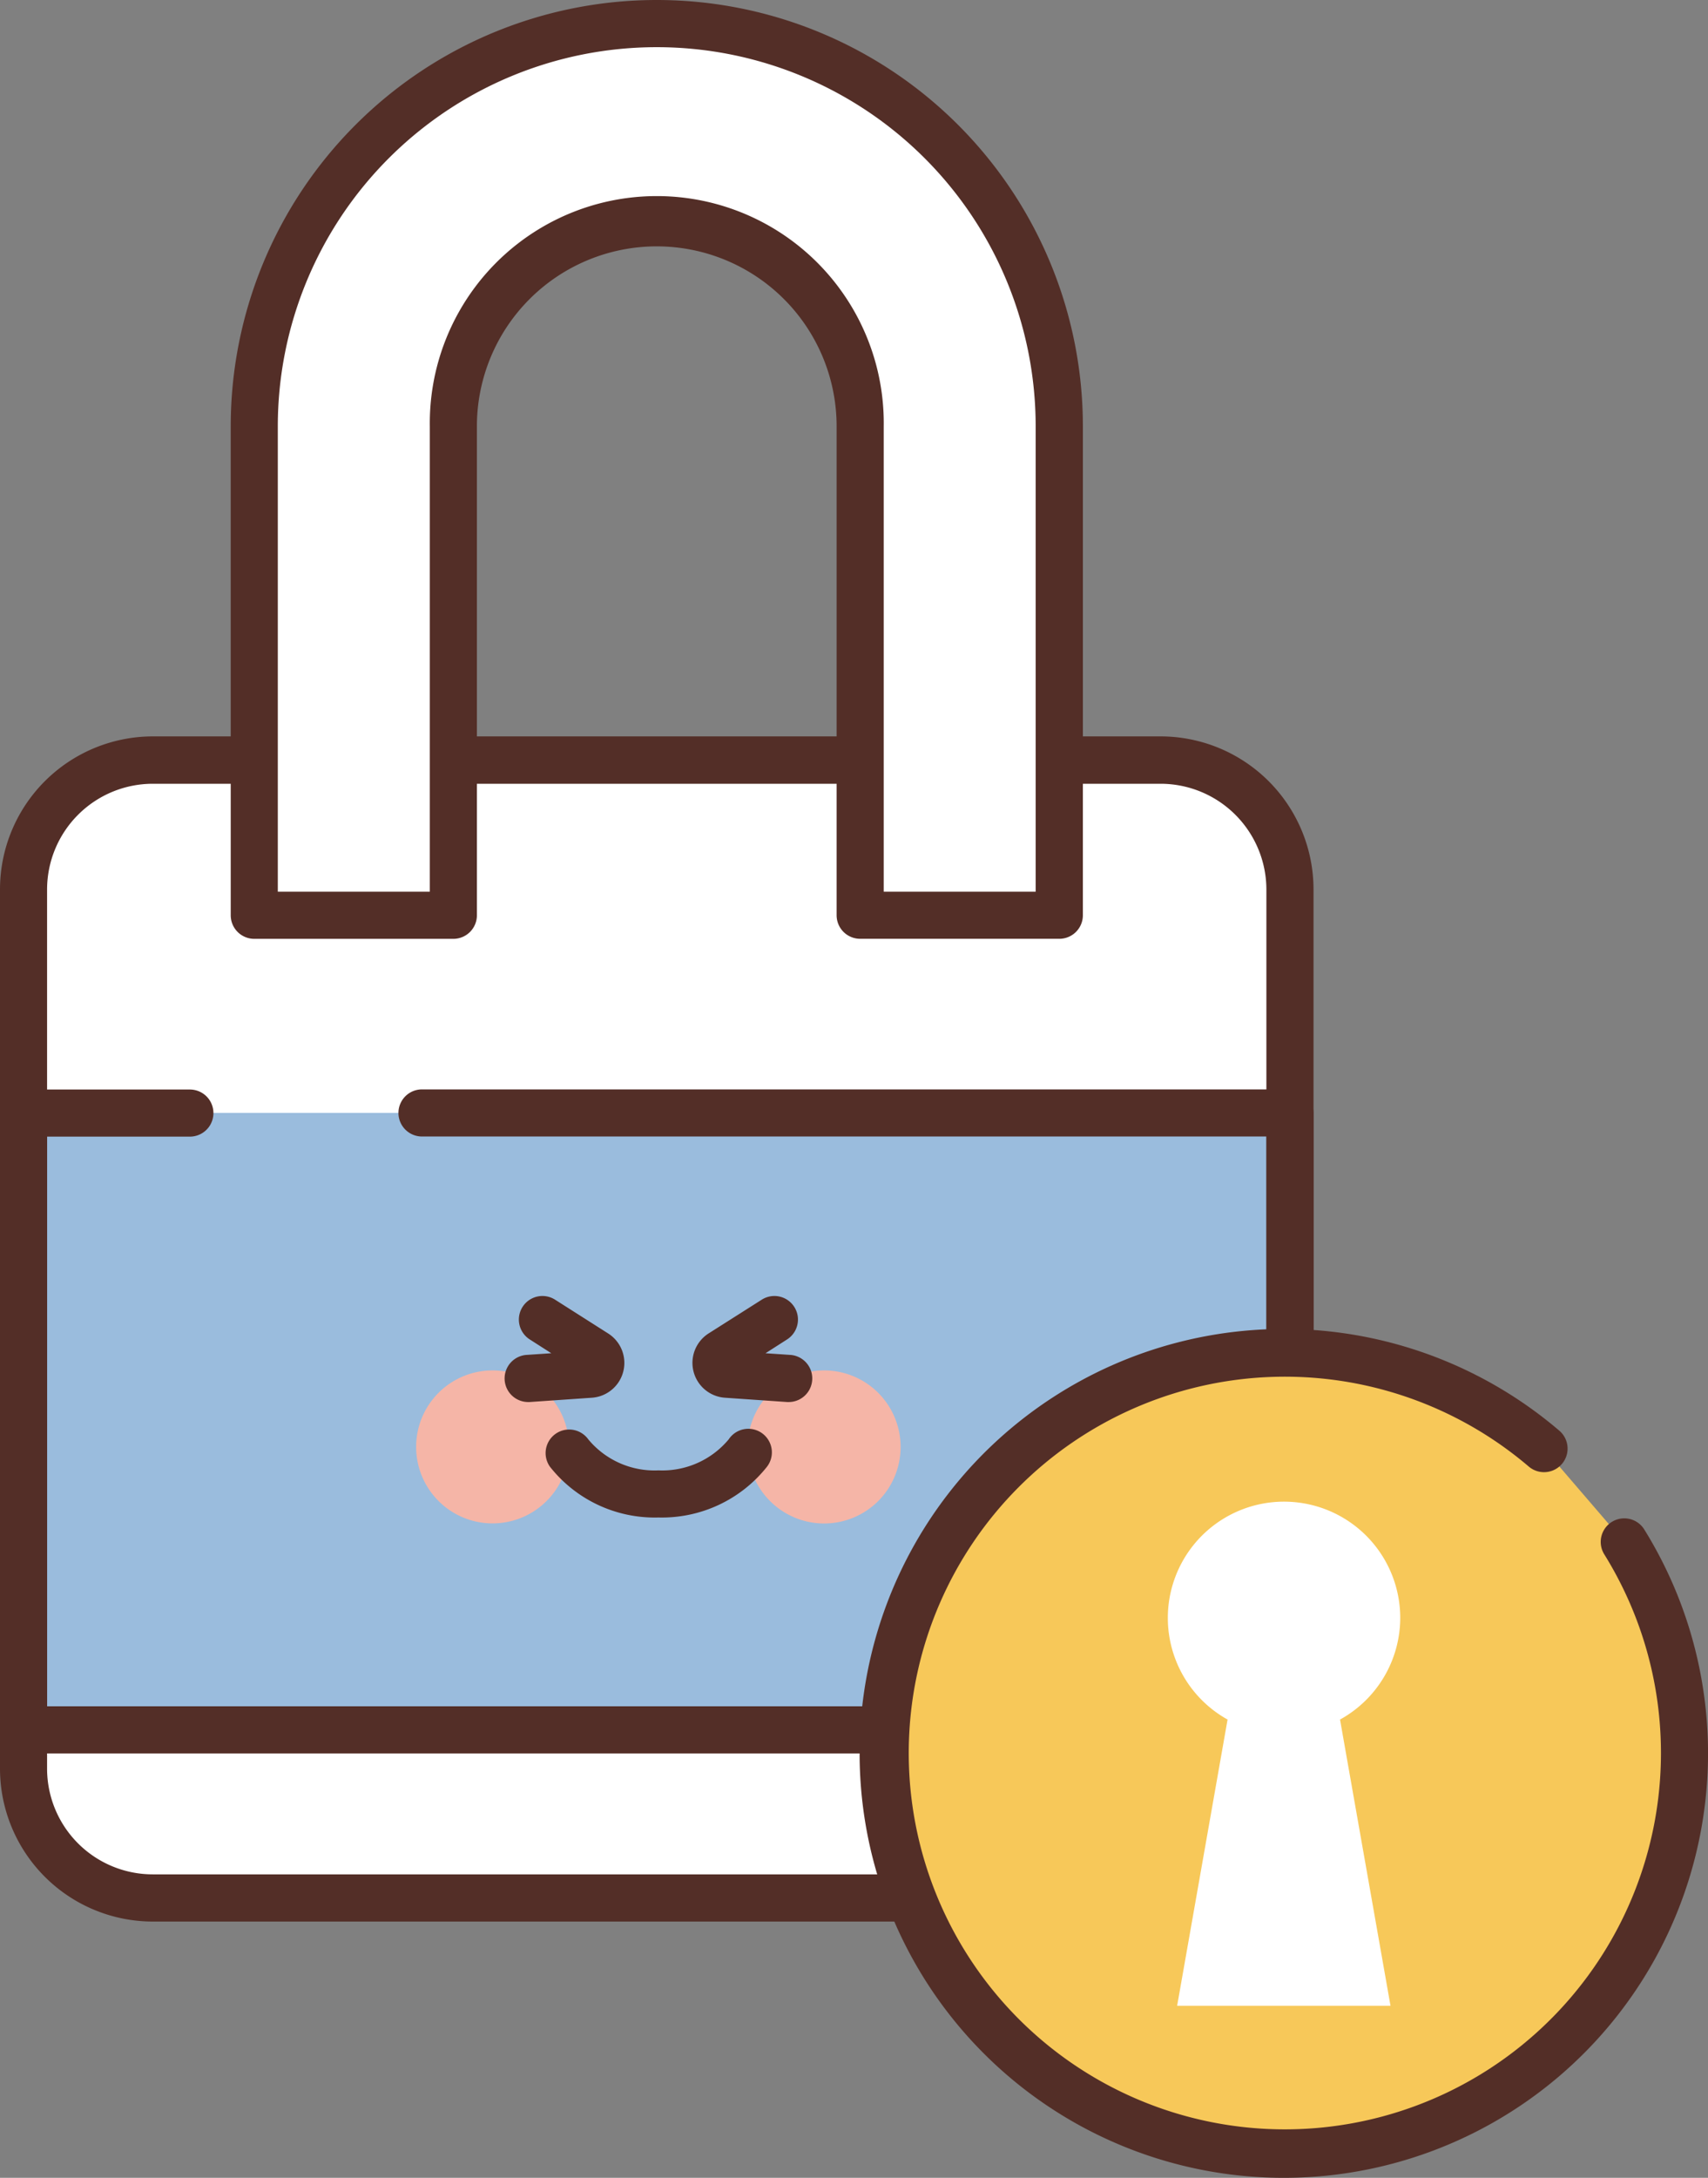 <svg id="icon04" xmlns="http://www.w3.org/2000/svg" width="39.686" height="50.572" viewBox="0 0 39.686 50.572">
  <rect x="0" y="0" width="39.686" height="50.572" fill="#808080" stroke="none"/>
  <path id="패스_126" data-name="패스 126" d="M29.973,41.072a3,3,0,0,1-3,3H3.549a3,3,0,0,1-3-3V20.654a3,3,0,0,1,3-3h23.42a3,3,0,0,1,3,3V41.072Z" fill="#fff"/>
  <path id="패스_127" data-name="패스 127" d="M9.777,25.844h20.4V40.17H.411V25.844h3.91" fill="#9abcdd"/>
  <path id="패스_128" data-name="패스 128" d="M29.973,40.717H.547A.546.546,0,0,1,0,40.17V25.844A.548.548,0,0,1,.547,25.3H4.412a.547.547,0,0,1,0,1.094H1.094V39.623H29.426V26.391H9.805a.547.547,0,0,1,0-1.094H29.972a.548.548,0,0,1,.548.547V40.17A.546.546,0,0,1,29.973,40.717Z" fill="#532e27"/>
  <path id="패스_129" data-name="패스 129" d="M26.97,44.621H3.549A3.553,3.553,0,0,1,0,41.072V20.654A3.554,3.554,0,0,1,3.549,17.1h23.42a3.555,3.555,0,0,1,3.551,3.551V41.072A3.552,3.552,0,0,1,26.97,44.621ZM3.549,18.2a2.458,2.458,0,0,0-2.455,2.456V41.072a2.456,2.456,0,0,0,2.455,2.453h23.42a2.457,2.457,0,0,0,2.456-2.453V20.654A2.46,2.46,0,0,0,26.969,18.2Z" fill="#532e27"/>
  <path id="패스_130" data-name="패스 130" d="M30.894,43.154H28.767a1.192,1.192,0,0,1-1.193-1.191v-2.49a1.2,1.2,0,0,1,1.193-1.195h2.127a1.2,1.2,0,0,1,1.193,1.195v2.49a1.193,1.193,0,0,1-1.193,1.191" fill="#fff"/>
  <path id="패스_131" data-name="패스 131" d="M30.894,43.7H28.767a1.741,1.741,0,0,1-1.74-1.738v-2.49a1.743,1.743,0,0,1,1.74-1.742h2.127a1.742,1.742,0,0,1,1.74,1.742v2.49A1.74,1.74,0,0,1,30.894,43.7Zm-2.127-4.877a.649.649,0,0,0-.646.648v2.49a.647.647,0,0,0,.646.645h2.127a.646.646,0,0,0,.646-.645v-2.49a.648.648,0,0,0-.646-.648Z" fill="#532e27"/>
  <path id="패스_132" data-name="패스 132" d="M37.738,35.805a9.312,9.312,0,1,1-1.864-2.168" fill="#f7c859"/>
  <path id="패스_133" data-name="패스 133" d="M29.831,50.572a9.856,9.856,0,1,1,6.4-17.35.547.547,0,0,1-.71.833,8.739,8.739,0,1,0,1.755,2.039.547.547,0,1,1,.929-.578,9.858,9.858,0,0,1-8.373,15.056Z" fill="#532e27"/>
  <path id="패스_134" data-name="패스 134" d="M32.535,37.561a2.7,2.7,0,1,0-4.012,2.369l-1.172,6.648h4.958L31.136,39.93A2.7,2.7,0,0,0,32.535,37.561Z" fill="#fff"/>
  <path id="패스_135" data-name="패스 135" d="M10.534,9.9a4.727,4.727,0,1,1,9.453,0V21.254h4.624V9.9a9.352,9.352,0,1,0-18.7,0V21.254h4.626Z" fill="#fff"/>
  <path id="패스_136" data-name="패스 136" d="M24.611,21.8H19.987a.547.547,0,0,1-.548-.547V9.9a4.179,4.179,0,1,0-8.358,0V21.254a.547.547,0,0,1-.547.547H5.908a.547.547,0,0,1-.547-.547V9.9a9.9,9.9,0,1,1,19.8,0V21.254A.547.547,0,0,1,24.611,21.8Zm-4.077-1.094h3.53V9.9a8.8,8.8,0,1,0-17.609,0V20.707H9.987V9.9a5.274,5.274,0,1,1,10.547,0Z" fill="#532e27"/>
  <path id="패스_137" data-name="패스 137" d="M13.221,33.6a1.776,1.776,0,1,1-1.777-1.777A1.776,1.776,0,0,1,13.221,33.6" fill="#f5b5a7"/>
  <path id="패스_138" data-name="패스 138" d="M17.372,33.6a1.777,1.777,0,1,0,1.777-1.777A1.776,1.776,0,0,0,17.372,33.6" fill="#f5b5a7"/>
  <path id="패스_139" data-name="패스 139" d="M15.3,35.238a3.1,3.1,0,0,1-2.521-1.178.547.547,0,1,1,.891-.635,2,2,0,0,0,1.63.719,2.007,2.007,0,0,0,1.632-.721.547.547,0,1,1,.887.639A3.114,3.114,0,0,1,15.3,35.238Z" fill="#532e27"/>
  <path id="패스_140" data-name="패스 140" d="M12.263,32.557a.548.548,0,0,1-.036-1.094l.583-.039-.5-.32a.547.547,0,0,1,.587-.924l1.234.785a.81.81,0,0,1-.378,1.492l-1.449.1A.23.23,0,0,1,12.263,32.557Z" fill="#532e27"/>
  <path id="패스_141" data-name="패스 141" d="M18.33,32.557a.242.242,0,0,1-.038,0l-1.447-.1a.811.811,0,0,1-.379-1.494L17.7,30.18a.547.547,0,1,1,.587.924l-.5.32.584.039a.548.548,0,0,1-.037,1.094Z" fill="#532e27"/>
</svg>
